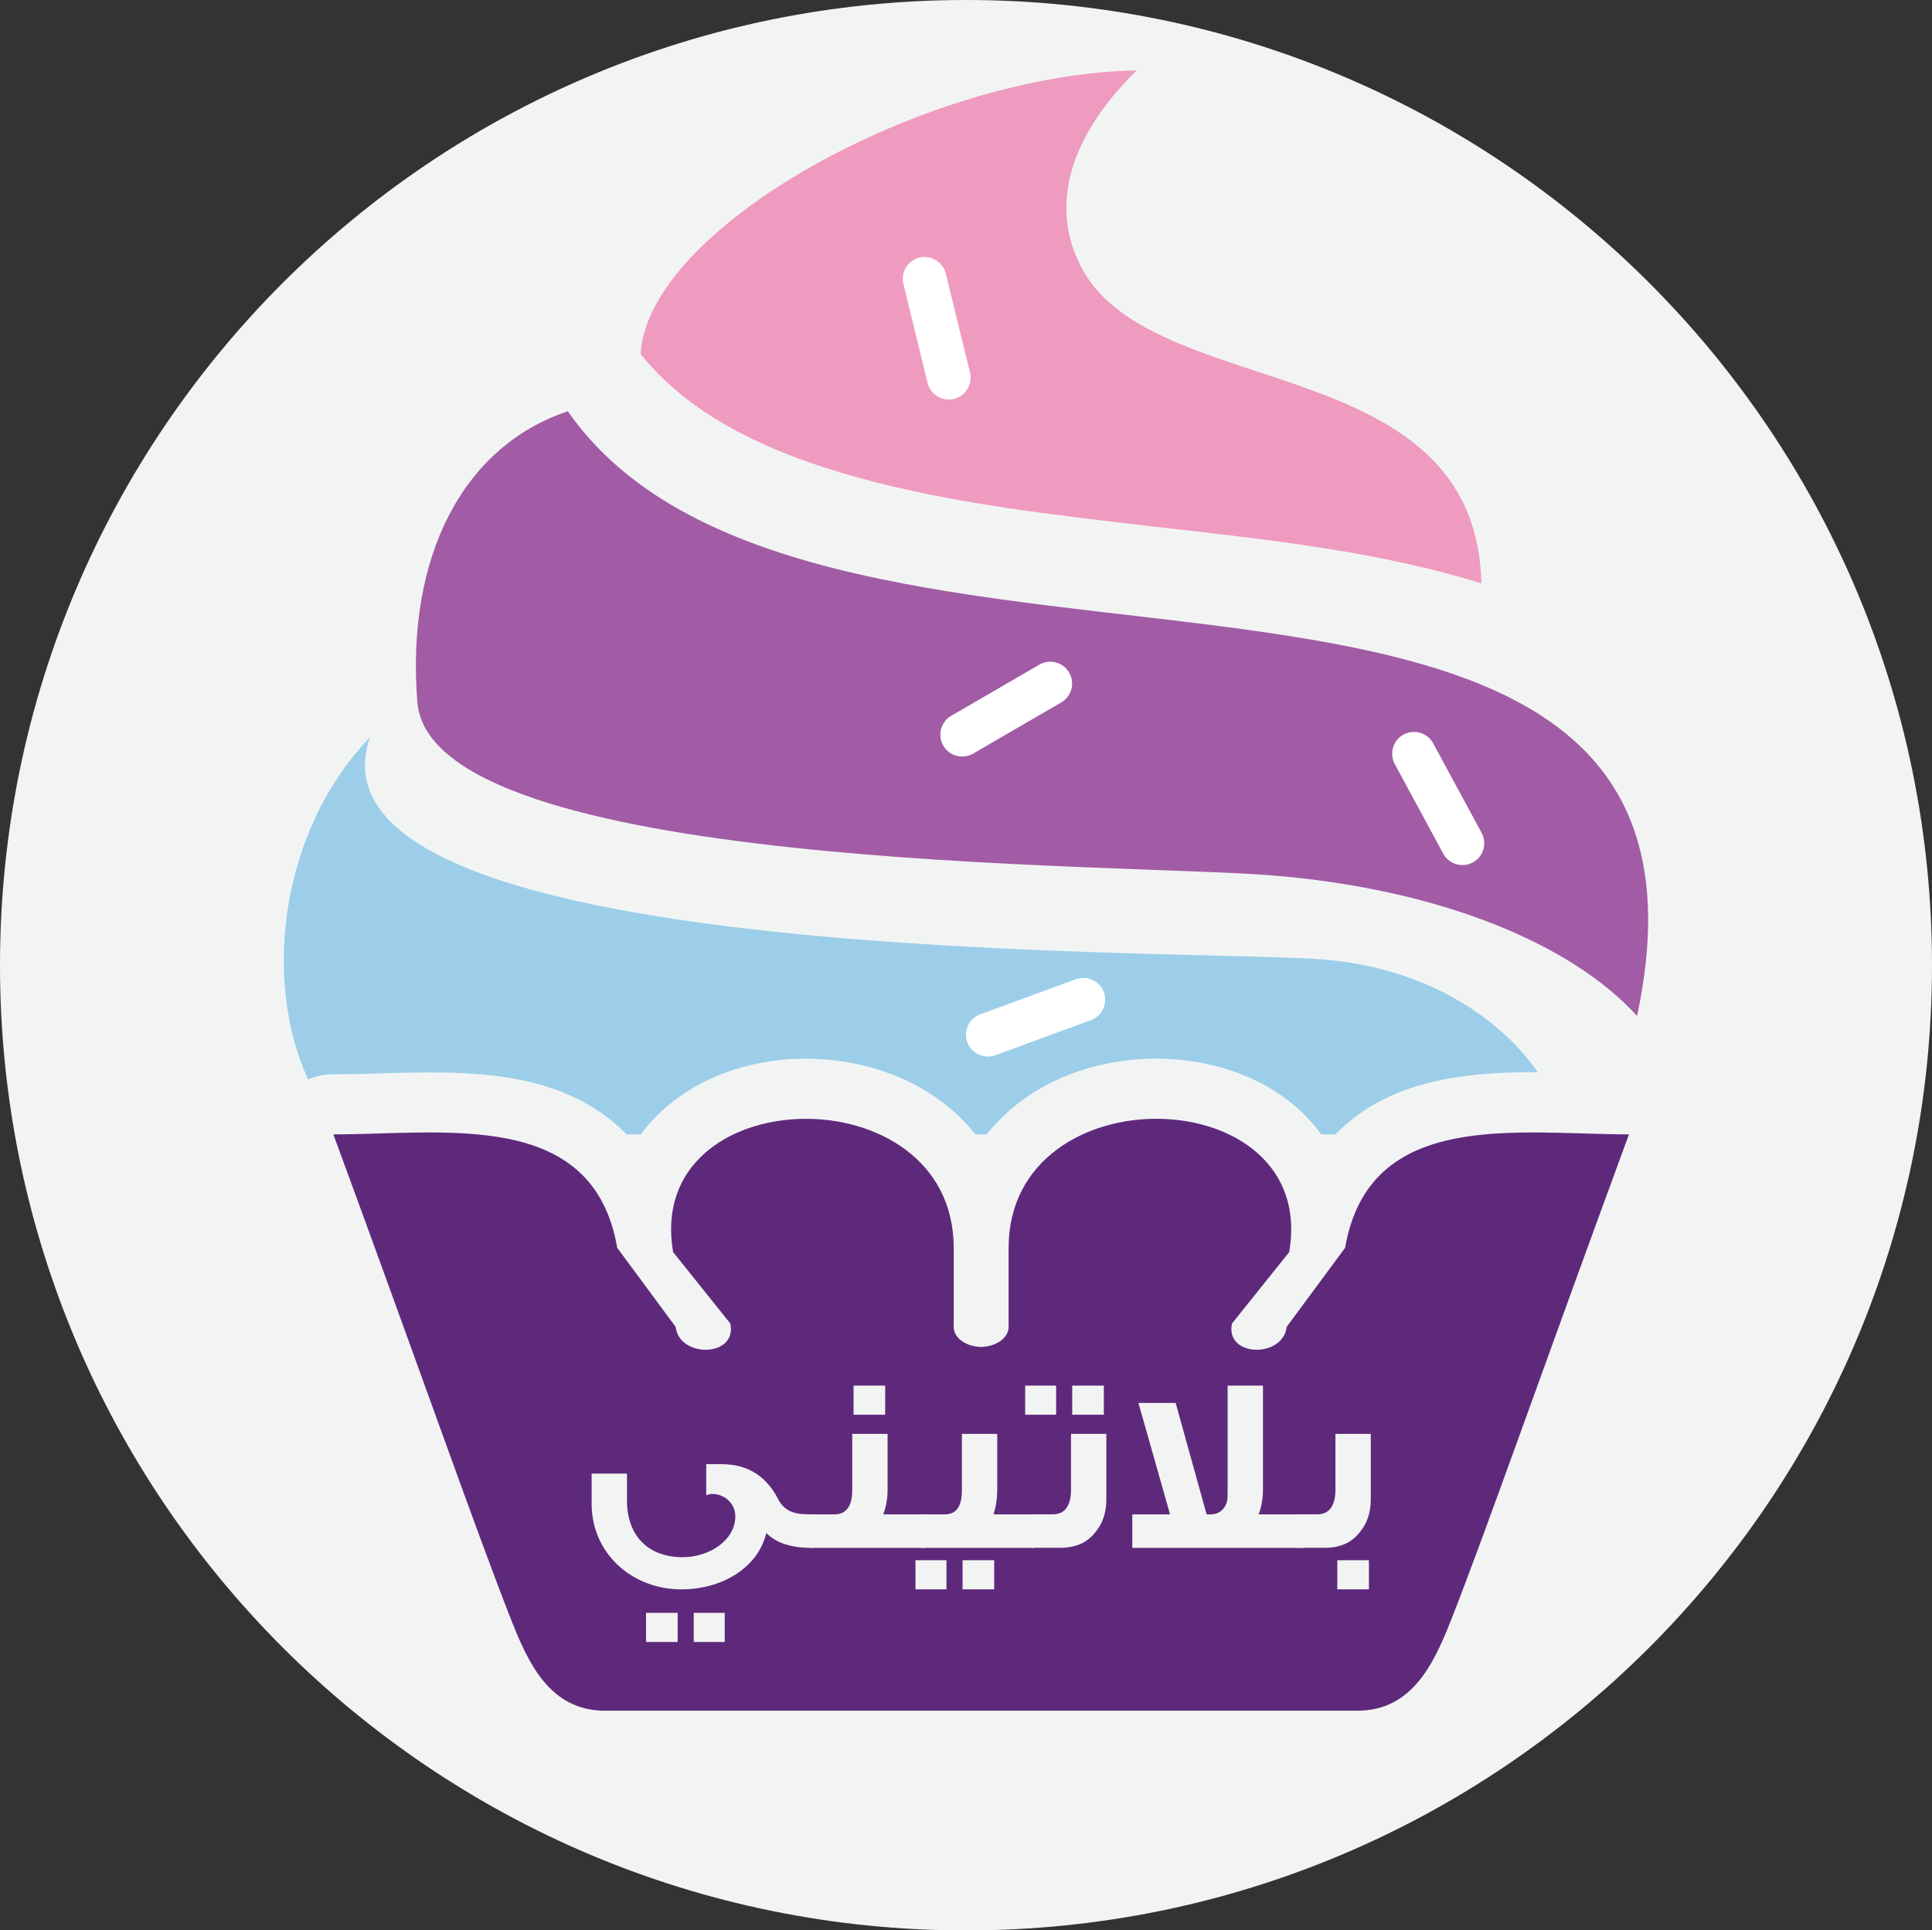 <?xml version="1.0" encoding="UTF-8"?>
<svg data-bbox="0 0 207.72 207.6" viewBox="0 0 207.72 207.59" xmlns="http://www.w3.org/2000/svg" data-type="color">
    <rect x="0" y="0" width="207.72" height="207.59" fill="#333333" stroke="none"/>
    <g>
        <path fill="#f2f4f4" d="M207.72 103.8c0 57.327-46.5 103.8-103.86 103.8S0 161.127 0 103.8 46.5 0 103.86 0s103.86 46.473 103.86 103.8" data-color="1"/>
        <path d="M68.88 38.09C69.56 24.62 99.25 8 122.21 7.57c-8.2 8.07-9.05 15.67-5.77 21.5 7.99 14.23 42.23 8.53 42.83 33.67-1.21-.38-2.41-.73-3.58-1.04-11.75-3.13-24.22-4.16-36.18-5.6-10.25-1.23-20.97-2.61-30.95-5.85-6.8-2.21-14.54-5.75-19.68-12.17" fill-rule="evenodd" fill="#ef9abf" data-color="2"/>
        <path d="M44.87 75.49c-1.23-15.56 4.86-27.48 16.18-31.26 26.59 38.14 128.25 2.62 114.96 65.03-7.01-7.74-21.19-13.68-39.4-15.13-16.43-1.31-90.3-.45-91.74-18.63" fill-rule="evenodd" fill="#a15ca5" data-color="3"/>
        <path d="M33.13 116.09c-4.92-10.72-3-26.77 6.65-36.8-8.51 24.69 86.87 22.72 102.28 23.88 11.16.84 19.12 6.2 23.29 12.14-6.59-.03-13.62.55-19.14 4.44-.97.68-1.84 1.43-2.62 2.24h-1.54c-.23-.32-.48-.64-.74-.95-4.7-5.6-12.47-7.75-19.55-7.07-6.4.62-12.06 3.46-15.67 8.02h-1.22a18.6 18.6 0 0 0-1.91-2.07c-3.73-3.51-8.71-5.46-13.77-5.94-8.16-.79-16.04 2.21-20.29 8.02h-1.53c-.78-.81-1.66-1.56-2.62-2.24-8.25-5.81-19.41-4.23-28.92-4.23-.97 0-1.88.19-2.7.57" fill-rule="evenodd" fill="#9ccee9" data-color="4"/>
        <path d="M145.85 183.97c5.99.05 8.33-5.11 10.17-9.77 3.68-9.32 9.95-27.3 19.12-52.21-12.02 0-27.93-2.79-30.52 12.2l-6.28 8.5c-.4 3.4-6.66 3.28-5.88-.36l6.15-7.68c3.22-18.62-30.17-19.45-30.17-.44v8.28c.12 1.43-1.42 2.33-2.95 2.36-1.54-.02-3.08-.93-2.95-2.36v-8.28c0-19.01-33.39-18.17-30.17.44l6.15 7.68c.78 3.64-5.49 3.76-5.88.36l-6.28-8.5c-2.58-14.99-18.49-12.2-30.52-12.2 9.17 24.92 15.44 42.89 19.12 52.21 1.84 4.66 4.18 9.82 10.17 9.77z" fill-rule="evenodd" fill="#5f297b" data-color="5"/>
        <path d="M150.91 78.99c1.13-.61 2.57-.19 3.18.95l5.21 9.63c.61 1.14.19 2.57-.95 3.18-1.13.61-2.57.19-3.18-.95l-5.21-9.63c-.61-1.14-.19-2.57.95-3.18" fill="#ffffff" fill-rule="evenodd" data-color="6"/>
        <path d="M114.95 72.33a2.35 2.35 0 0 1-.85 3.21l-9.47 5.5a2.35 2.35 0 0 1-3.21-.85 2.35 2.35 0 0 1 .85-3.21l9.47-5.5a2.35 2.35 0 0 1 3.21.85" fill="#ffffff" fill-rule="evenodd" data-color="6"/>
        <path d="M98.85 27.7a2.36 2.36 0 0 1 2.84 1.72l2.6 10.64a2.36 2.36 0 0 1-1.72 2.84 2.36 2.36 0 0 1-2.84-1.72l-2.6-10.64a2.36 2.36 0 0 1 1.72-2.84" fill="#ffffff" fill-rule="evenodd" data-color="6"/>
        <path d="M118.68 106.7c.44 1.21-.18 2.57-1.39 3.01l-10.28 3.77c-1.21.44-2.57-.18-3.01-1.39-.45-1.21.18-2.57 1.39-3.01l10.28-3.77c1.21-.44 2.57.18 3.01 1.39" fill="#ffffff" fill-rule="evenodd" data-color="6"/>
        <path d="M87.45 166.46h-.2c-2.2 0-3.8-.53-4.86-1.6-.87 3.66-4.66 6.06-9.12 6.06-5.39 0-9.66-3.93-9.66-9.19v-3.26h3.8v2.93c0 3.6 2.13 6.06 5.99 6.06 2.93 0 5.66-1.86 5.66-4.4 0-1.4-1.2-2.4-2.46-2.4-.27 0-.47.07-.67.13v-3.33h1.66c2.73 0 4.73 1.2 6.06 3.73.6 1.2 1.6 1.66 3.2 1.66h.6v3.6Zm-14.59 10.12h-3.4v-3.13h3.4zm5.06 0h-3.33v-3.13h3.33z" fill="#f2f4f4" data-color="1"/>
        <path d="M99.43 166.46H87.24v-3.6h2.46c1.27 0 1.93-.87 1.93-2.6v-6.06h3.8v5.93c0 1-.13 1.86-.47 2.73h4.46v3.6Zm-4.26-14.32h-3.4v-3.13h3.4z" fill="#f2f4f4" data-color="1"/>
        <path d="M101.76 170.92h-3.33v-3.13h3.33zm9.46-4.46H99.03v-3.6h2.53c1.27 0 1.86-.87 1.86-2.6v-6.06h3.8v5.93c0 1-.13 1.86-.4 2.73h4.4zm-4.33 4.46h-3.4v-3.13h3.4z" fill="#f2f4f4" data-color="1"/>
        <path d="M113.55 152.14h-3.33v-3.13h3.33zm5.4 9.12c0 1.4-.4 2.6-1.2 3.53-.87 1.13-2.13 1.66-3.73 1.66h-3.2v-3.6h2.4c1.27 0 1.93-.93 1.93-2.66v-5.99h3.8zm-.27-9.12h-3.4v-3.13h3.4z" fill="#f2f4f4" data-color="1"/>
        <path d="M140.19 166.46h-18.45v-3.6h4.06l-3.4-11.99h4l3.33 11.99h.4c.87 0 1.47-.47 1.73-1.2.13-.27.13-.67.13-1.4v-11.25h3.8v11.12c0 .93-.13 1.86-.47 2.73h4.86v3.6Z" fill="#f2f4f4" data-color="1"/>
        <path d="M147.38 161.26c0 1.4-.4 2.6-1.2 3.53-.87 1.13-2.13 1.66-3.73 1.66h-3.2v-3.6h2.4c1.27 0 1.93-.93 1.93-2.66v-5.99h3.8zm-.2 9.66h-3.4v-3.13h3.4z" fill="#f2f4f4" data-color="1"/>
    </g>
</svg>
